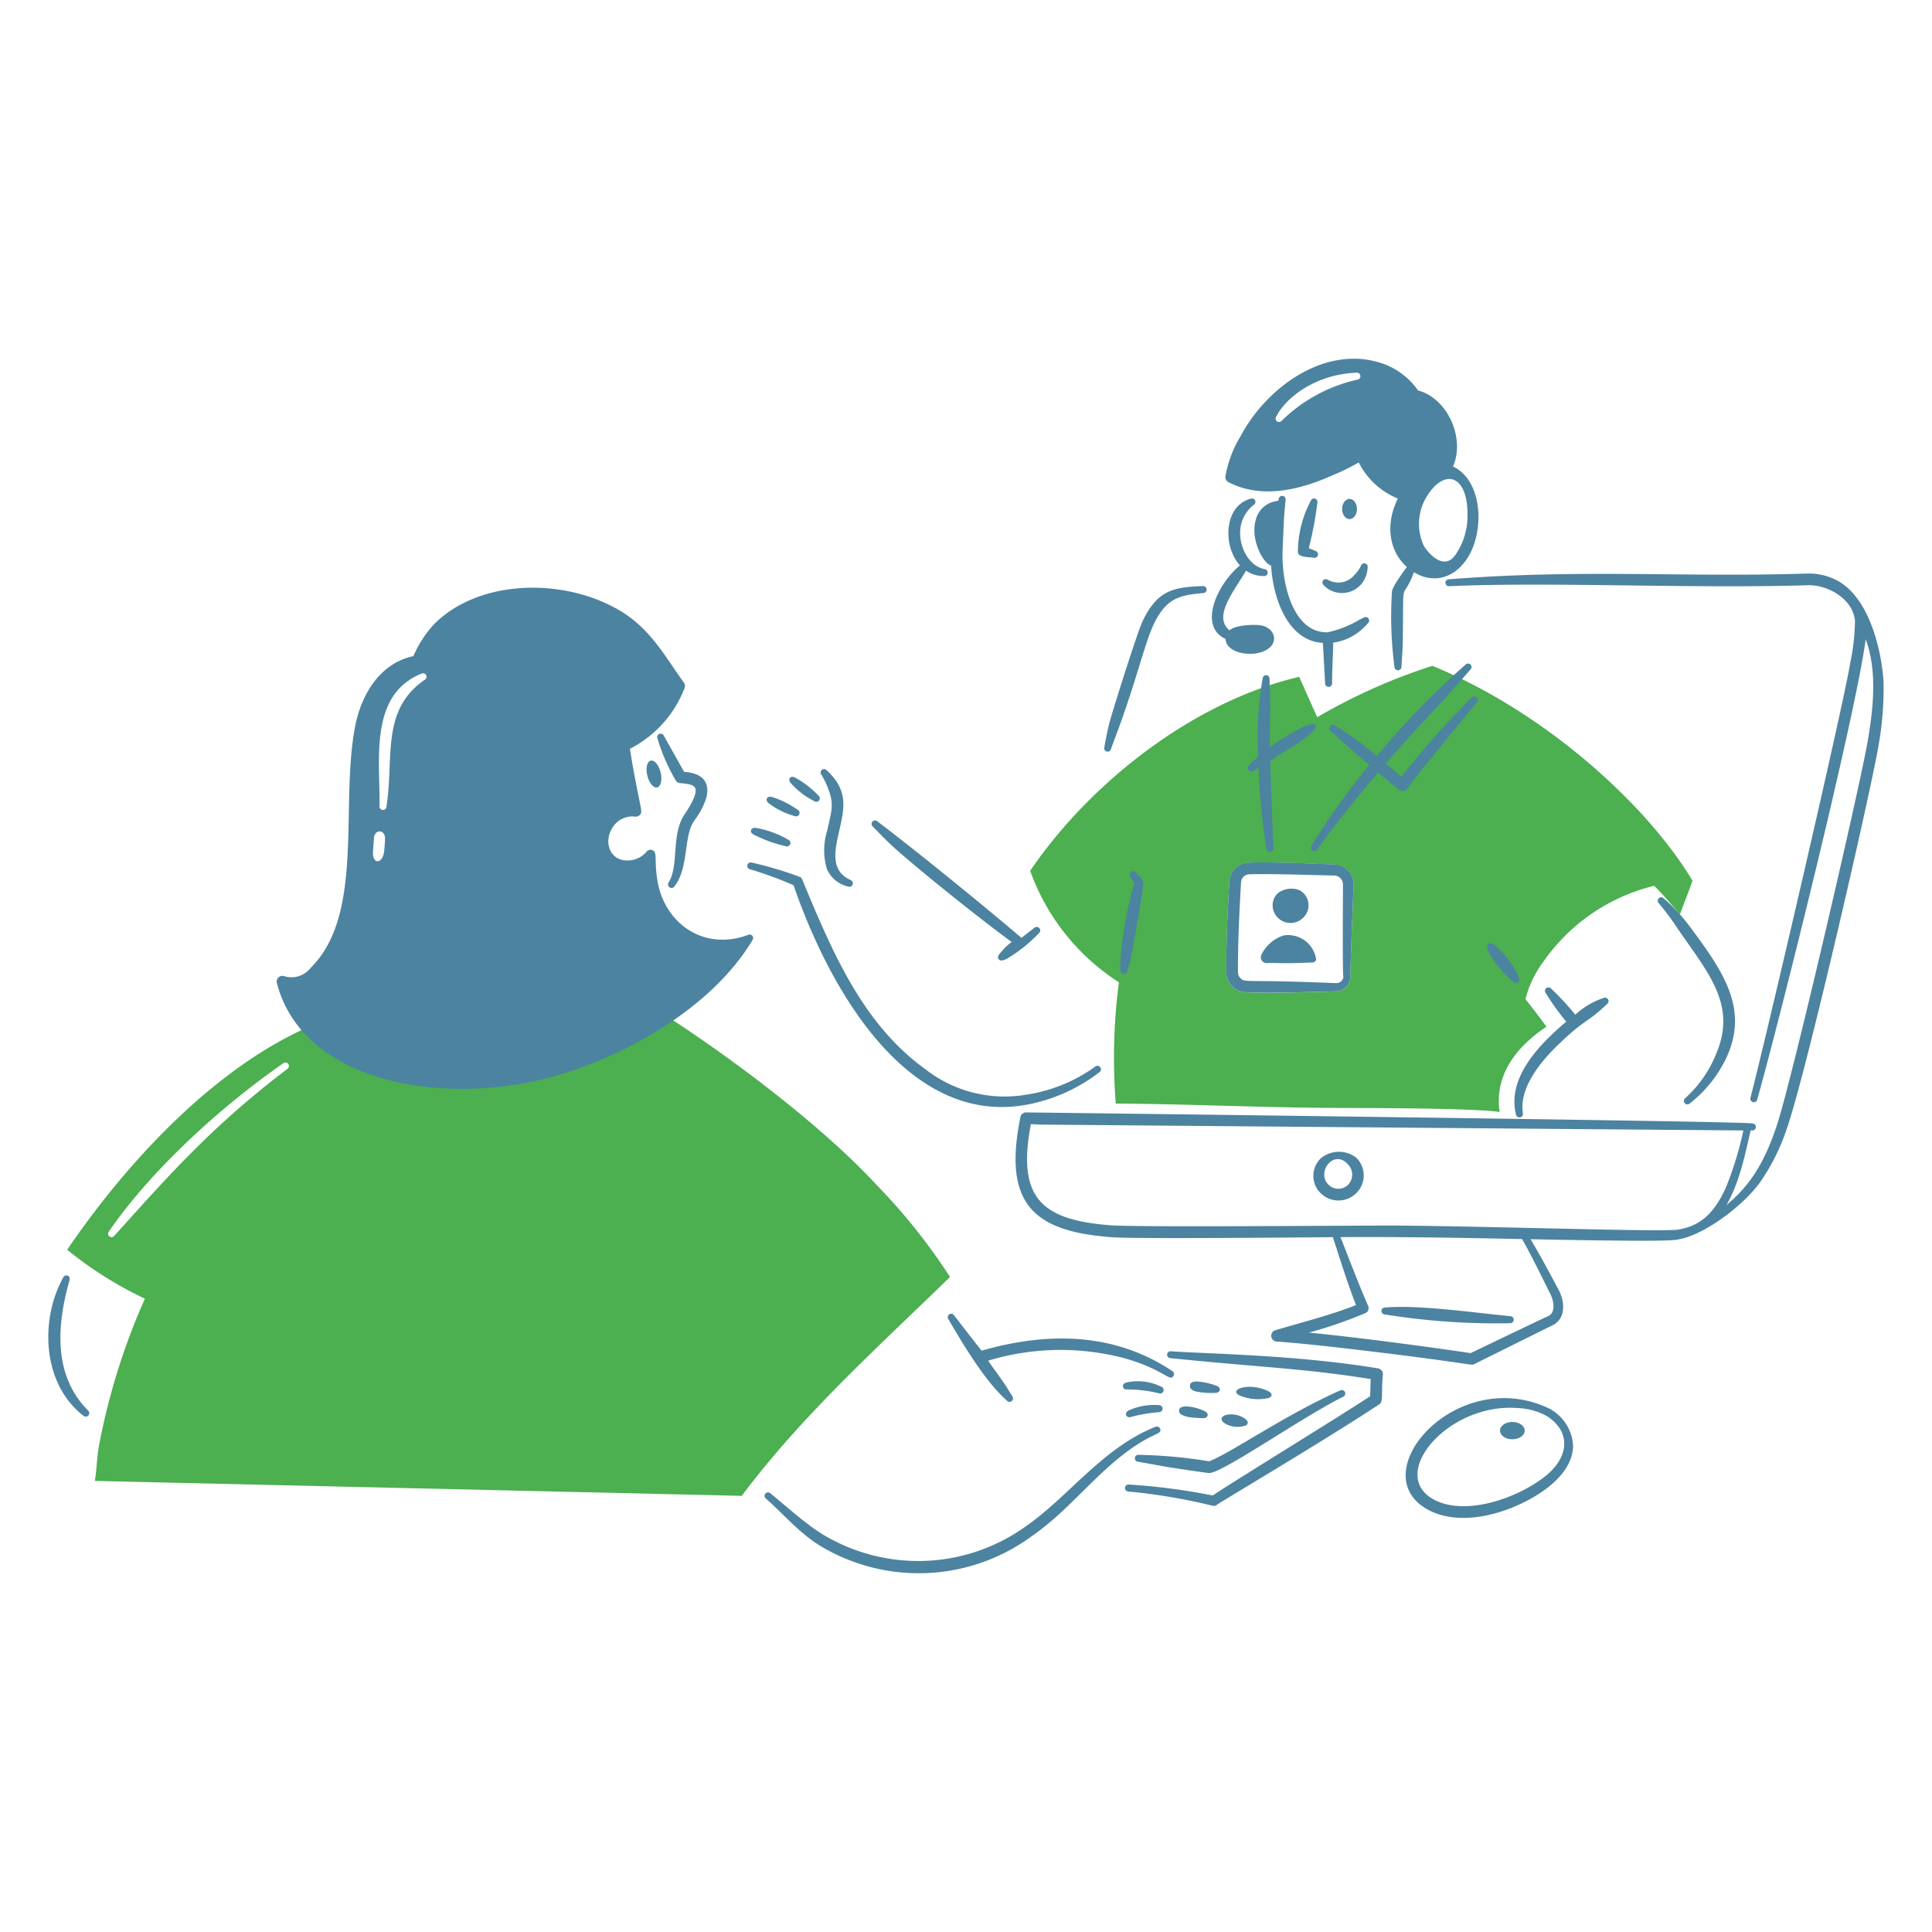 <svg viewBox="0 0 400 400" xmlns="http://www.w3.org/2000/svg" id="Support-Team-6--Streamline-Brooklyn" height="400" width="400"><desc>Support Team 6 Streamline Illustration: https://streamlinehq.com</desc><path d="M296.56 137.848a119.658 119.658 0 0 0 -23.846 10.644q-1.868 -4.182 -3.734 -8.362c-21.926 5.15 -43.26 21.882 -55.696 40.158a45.682 45.682 0 0 0 18.372 23.084 121 121 0 0 0 -0.65 25.114c14.428 0.084 28.848 0.758 43.276 0.884 4.58 0.04 30.366 -0.032 36.2 0.852 -1.2 -8.046 4.076 -13.962 9.704 -17.648 -1.414 -1.934 -2.86 -3.834 -4.356 -5.71a22.378 22.378 0 0 1 3.988 -8.142A39.232 39.232 0 0 1 342.46 183.4c1.926 1.834 3.616 3.926 5.348 5.942 0.818 -2.346 1.818 -4.638 2.6 -7 -9.026 -15.17 -29.94 -34.674 -53.848 -44.494Zm-16.326 45.308c-0.186 6.016 -0.56 13.49 -0.664 19a3 3 0 0 1 -2.968 3.1c-0.63 0.018 -15.052 0.476 -18.928 0.166a4.134 4.134 0 0 1 -3.774 -4.12c-0.04 -6.35 0.248 -12.444 0.624 -18.764a4.17 4.17 0 0 1 4.086 -3.932c6.238 -0.116 11.542 0.176 17.672 0.386a4.076 4.076 0 0 1 3.952 4.164Z" fill="#4caf50" stroke-width="2"></path><path d="M274.066 121.176a5.256 5.256 0 0 0 8.182 -0.784 5.92 5.92 0 0 0 0.904 -2.856 0.724 0.724 0 1 0 -1.414 -0.308 6.762 6.762 0 0 1 -1.268 1.746 4.324 4.324 0 0 1 -5.536 1.07c-0.858 -0.462 -1.534 0.444 -0.868 1.132Z" fill="#4c83a0" stroke-width="2"></path><path d="M270.986 113.504c0.46 0.19 0.924 0.358 1.368 0.562a0.724 0.724 0 0 1 -0.4 1.4c-1.41 -0.188 -3.414 -0.022 -3.238 -1.484a22.86 22.86 0 0 1 2.68 -10.322 0.712 0.712 0 0 1 1.344 0.468 71.274 71.274 0 0 1 -1.634 8.812c-0.038 0.184 -0.08 0.374 -0.12 0.564Z" fill="#4c83a0" stroke-width="2"></path><path d="M277.876 105.384a1.532 2.09 0 1 0 3.064 0 1.532 2.09 0 1 0 -3.064 0Z" fill="#4c83a0" stroke-width="2"></path><path d="M269.028 184.29a4.7 4.7 0 0 0 -4.346 0.544 3.4 3.4 0 0 0 -1.2 2.486 3.704 3.704 0 0 0 6.348 2.664 3.546 3.546 0 0 0 -0.802 -5.694Z" fill="#4c83a0" stroke-width="2"></path><path d="M272.444 198.328a5.874 5.874 0 0 0 -6.656 -4.66 7.708 7.708 0 0 0 -4.566 3.88 1.22 1.22 0 0 0 1.09 1.856c2.29 -0.114 2.4 0.178 9.4 -0.136a0.716 0.716 0 0 0 0.732 -0.94Z" fill="#4c83a0" stroke-width="2"></path><path d="M230.014 155.088c0.472 -1.352 1.658 -4.432 2.298 -6.264 4.558 -13.026 5.268 -18.546 8.28 -22.458 2.146 -2.786 4.62 -3.232 8.576 -3.584a0.726 0.726 0 0 0 -0.098 -1.448c-6 0.252 -9.4 0.73 -12.544 7.344 -1.01 2.132 -6.324 18.842 -6.94 21.4 -0.374 1.542 -0.67 3.088 -0.95 4.648a0.712 0.712 0 0 0 1.378 0.362Z" fill="#4c83a0" stroke-width="2"></path><path d="M312.688 202.702c0.638 0.53 1.14 1.08 1.696 0.63 1.182 -0.974 -4.814 -8.93 -6.164 -7.988 -1.542 1.056 3.014 6.146 4.468 7.358Z" fill="#4c83a0" stroke-width="2"></path><path d="M331.988 206.624a15.978 15.978 0 0 0 -5.834 3.466 54.058 54.058 0 0 0 -5.014 -5.4 0.712 0.712 0 0 0 -1.112 0.892 48.446 48.446 0 0 0 4.248 5.942c-5.898 4.988 -12.268 11.734 -10.4 19.264a0.726 0.726 0 0 0 1.42 -0.304c-0.8 -5.212 3.54 -10.548 7.34 -14.214 5.62 -5.43 6 -4.468 10.128 -8.43a0.726 0.726 0 0 0 -0.776 -1.216Z" fill="#4c83a0" stroke-width="2"></path><path d="M343.414 186.974a58.766 58.766 0 0 1 4.02 5.422c6.252 9.092 12.212 15.652 7.866 25.822a24.584 24.584 0 0 1 -6.432 9.176 0.724 0.724 0 0 0 0.976 1.072 26.334 26.334 0 0 0 7.514 -9.318c4.818 -10.162 -0.518 -17.902 -7.228 -26.946a37.676 37.676 0 0 0 -5.71 -6.24 0.714 0.714 0 0 0 -1.006 1.012Z" fill="#4c83a0" stroke-width="2"></path><path d="M233.426 200.962c0.184 -0.706 0.4 -1.374 0.572 -2.084 0.446 -1.836 2.418 -13.2 2.686 -15.518 0.164 -1.4 -0.842 -1.822 -1.424 -2.644a0.724 0.724 0 0 0 -1.256 0.724c0.276 0.612 0.892 1.246 0.8 1.554a80.918 80.918 0 0 0 -2.89 16.452c0.014 0.468 0.05 0.914 0.086 1.38a0.714 0.714 0 0 0 1.426 0.136Z" fill="#4c83a0" stroke-width="2"></path><path d="M304.694 144.446a169.274 169.274 0 0 0 -14.51 16.346c-1.098 -0.892 -2.184 -1.8 -3.27 -2.708 7.062 -8.2 8.884 -9.53 17.582 -19.528a0.714 0.714 0 0 0 -1.012 -1 164.766 164.766 0 0 0 -18.43 18.986 61.038 61.038 0 0 0 -8.736 -6.366 0.712 0.712 0 0 0 -0.842 1.15c2.09 1.788 2.186 2.096 8.024 7.056a152.46 152.46 0 0 0 -12.028 16.784 0.724 0.724 0 0 0 1.2 0.8c3.312 -4.814 9.24 -11.982 12.664 -16.03q2.134 1.8 4.294 3.544a1.21 1.21 0 0 0 0.914 0.258c0.822 -0.106 0.366 -0.114 5.03 -5.888 0.162 -0.2 9.556 -11.696 10.19 -12.422a0.726 0.726 0 0 0 -1.07 -0.982Z" fill="#4c83a0" stroke-width="2"></path><path d="M271.328 149.966c-0.382 0.118 -0.74 0.22 -1.124 0.358a42.316 42.316 0 0 0 -7.284 4.4c-0.08 -9.914 0.228 -3.708 -0.076 -14.184a0.712 0.712 0 0 0 -1.42 -0.1 69.426 69.426 0 0 0 -0.918 16.2c-0.892 0.8 -1.314 1.23 -1.906 1.818a0.726 0.726 0 0 0 0.884 1.15c0.36 -0.212 0.722 -0.418 1.084 -0.622a135.878 135.878 0 0 0 1.648 16.734 0.724 0.724 0 0 0 1.44 -0.156c0 -0.2 -0.64 -14.88 -0.698 -18 1.296 -0.832 2.43 -1.614 3.696 -2.448a23.912 23.912 0 0 0 5.384 -3.908 0.714 0.714 0 0 0 -0.71 -1.242Z" fill="#4c83a0" stroke-width="2"></path><path d="M170.062 160.4a18.264 18.264 0 0 1 1.75 3.874c0.81 2.61 0.232 4.114 -0.534 7.648A13.558 13.558 0 0 0 171.23 180a6.412 6.412 0 0 0 4.37 3.562 0.724 0.724 0 0 0 0.502 -1.36c-3.956 -1.822 -3.42 -5.462 -2.45 -9.752 1.094 -4.848 2.2 -8.668 -2.488 -12.962a0.714 0.714 0 0 0 -1.102 0.912Z" fill="#4c83a0" stroke-width="2"></path><path d="M164.294 183.28a76.946 76.946 0 0 0 -9.074 -3.324 0.714 0.714 0 0 1 0.37 -1.378 76.63 76.63 0 0 1 9.946 2.954c0.58 0.228 0.4 0.274 2.15 4.4 5.436 12.852 11.664 26.576 23.778 35.344a26.644 26.644 0 0 0 20.956 5.376 32.782 32.782 0 0 0 14.346 -5.83 0.724 0.724 0 0 1 0.898 1.138 35.296 35.296 0 0 1 -14.892 6.718c-24.082 4.598 -40.476 -22.248 -48.478 -45.398Z" fill="#4c83a0" stroke-width="2"></path><path d="m214.216 192.052 -2.742 2.122c-5.2 -4.472 -20.25 -16.868 -29.864 -24.152a0.714 0.714 0 0 0 -0.944 1.07c0.98 1 2.89 3 4.48 4.43 3.4 3.092 15.268 12.854 24.306 19.51a10.884 10.884 0 0 0 -1.8 1.638c-0.8 0.912 -1.268 1.356 -0.898 1.898s1 0.23 1.69 -0.05a31.74 31.74 0 0 0 6.712 -5.366 0.726 0.726 0 0 0 -0.94 -1.1Z" fill="#4c83a0" stroke-width="2"></path><path d="M155.988 172.758A28 28 0 0 0 162.68 175.2a0.724 0.724 0 1 0 0.486 -1.366 20.104 20.104 0 0 0 -6.78 -2.442c-0.974 -0.076 -1.262 0.904 -0.398 1.366Z" fill="#4c83a0" stroke-width="2"></path><path d="M159.1 166.258a15.308 15.308 0 0 0 5.372 2.678 0.726 0.726 0 1 0 0.618 -1.312 18.54 18.54 0 0 0 -5.344 -2.638c-0.964 -0.21 -1.392 0.614 -0.646 1.272Z" fill="#4c83a0" stroke-width="2"></path><path d="M163.664 162.064a16.096 16.096 0 0 0 4.912 3.8 0.724 0.724 0 1 0 0.86 -1.166 20.096 20.096 0 0 0 -4.884 -3.744c-0.902 -0.414 -1.484 0.322 -0.888 1.11Z" fill="#4c83a0" stroke-width="2"></path><path d="M282.366 127.852c-0.286 0.152 -0.568 0.274 -0.854 0.42a21.848 21.848 0 0 1 -6.624 2.634c-7.064 0.234 -9.628 -9.92 -9.336 -17.056 0.276 -6.748 0.224 -6.084 0.618 -10.4a0.712 0.712 0 0 0 -1.4 -0.242c-0.072 0.286 -0.044 0.4 -0.2 0.498a5.2 5.2 0 0 0 -4.6 4.018c-1.146 4.136 1.71 9.098 3.19 9.342 0.432 7.098 3.586 15.65 10.728 16.044l0.458 8.386a0.726 0.726 0 0 0 1.452 -0.034c-0.012 -3.238 0.19 -4.984 0.226 -8.418a11.132 11.132 0 0 0 3.242 -0.946 12.2 12.2 0 0 0 4 -3.124 0.726 0.726 0 0 0 -0.9 -1.122Z" fill="#4c83a0" stroke-width="2"></path><path d="M261 129.466c-1.262 -0.2 -5.138 -0.126 -6.426 1.028 -3.652 -2.848 1.264 -8.56 3.4 -12.35a6.49 6.49 0 0 0 3.71 1.124 0.724 0.724 0 0 0 0.116 -1.444c-3.56 -0.678 -5.818 -5.492 -4.8 -9.446a7.484 7.484 0 0 1 2.524 -3.822 0.714 0.714 0 0 0 -0.584 -1.302c-5.53 1.436 -5.868 9.8 -2.224 13.8 -4.722 3.892 -8.714 12.62 -2.974 15.23 0.058 3.084 6.078 4.034 8.83 2.026 2.274 -1.642 1.132 -4.424 -1.572 -4.844Z" fill="#4c83a0" stroke-width="2"></path><path d="M273.552 239.734a5.014 5.014 0 0 0 -0.164 7.26 5.238 5.238 0 0 0 7.436 0.012 5.122 5.122 0 0 0 -0.082 -7.366 5.9 5.9 0 0 0 -7.19 0.094Zm5.638 1.46a3 3 0 0 1 -0.082 4.096 2.866 2.866 0 0 1 -4.03 0.014c-2.692 -2.62 1.168 -7.64 4.122 -4.104Z" fill="#4c83a0" stroke-width="2"></path><path d="M286.692 272.138a144.748 144.748 0 0 0 26 1.82 0.726 0.726 0 0 0 0.04 -1.45c-8.488 -0.848 -19.178 -2.38 -25.976 -1.8a0.714 0.714 0 0 0 -0.064 1.43Z" fill="#4c83a0" stroke-width="2"></path><path d="M141.638 159.8a9.164 9.164 0 0 1 2.316 0.446c2.734 0.986 3 3.446 1.84 6.136 -1.828 4.25 -2.758 2.8 -3.6 8.516 -0.44 2.98 -0.724 6.282 -2.57 8.632a0.724 0.724 0 0 1 -1.188 -0.83c2.2 -3.576 0.448 -9.84 3.3 -14.106 0.786 -1.174 2.828 -4.26 2.158 -5.514 -0.26 -0.486 -1.04 -0.674 -1.588 -0.77 -1.4 -0.242 -2.018 -0.016 -2.44 -0.788a39.318 39.318 0 0 1 -3.748 -8.65 0.714 0.714 0 0 1 1.306 -0.576c0.146 0.264 4.046 7.198 4.214 7.504Z" fill="#4c83a0" stroke-width="2"></path><path d="M134.027 160.588a2.812 1.41 76.258 1 0 2.739 -0.67 2.812 1.41 76.258 1 0 -2.739 0.67Z" fill="#4c83a0" stroke-width="2"></path><path d="M389.978 141.438c-0.228 -5.2 -2.45 -17.846 -10.036 -21.46a12.498 12.498 0 0 0 -5.618 -1.236c-26.126 0.846 -46.504 -0.988 -74.426 1.2a0.714 0.714 0 0 0 0.088 1.424c21.036 -0.932 49.87 0.534 74.41 -0.2 3.854 -0.118 9.288 2.738 9.658 7.43a45.042 45.042 0 0 1 -1 8.726c-1.238 8 -17.454 77.8 -20.65 89.986a0.726 0.726 0 0 0 1.4 0.382c4.4 -15.53 20.356 -79.33 22.466 -95.344 2.5 6.704 1.542 14.8 0.298 21.76 -1.664 9.372 -15.458 69.076 -18.668 78.812 -2.27 6.882 -5.108 12.2 -10.456 16.564 2.65 -4.538 3.848 -10.36 5 -15.434h0.366a0.726 0.726 0 0 0 0 -1.452c-0.96 -0.47 -150.146 -2.282 -150.346 -2.284a1.2 1.2 0 0 0 -1.2 0.968c-3.522 17.4 2.158 23.582 18.484 24.83 0.2 0.014 -0.4 0.464 46.2 0.032 1.64 4.922 2.81 8.928 4.8 14.056 -5.12 2.052 -11.2 3.568 -16.652 5.2a1.2 1.2 0 0 0 0.262 2.36c4.418 0.308 10.244 0.936 16.082 1.628 24.586 2.912 24.064 3.424 24.822 3.028 0.2 -0.108 15.988 -7.944 16.2 -8.044 2.67 -1.312 2.628 -4.726 1.22 -7.362 -1.918 -3.558 -3.668 -6.904 -5.8 -10.444 30.058 0.61 29.722 0.184 30.8 0 5.228 -0.936 13.268 -6.95 16.744 -11.818a43.334 43.334 0 0 0 5.53 -11.112c4 -11.438 17.386 -69.816 18.944 -79.108a68.226 68.226 0 0 0 1.078 -13.088Zm-69 126.446c0.758 1.508 1.116 3.886 -0.42 4.586 -2.562 1.18 -15.866 7.572 -16.068 7.676 -9.536 -1.41 -23.446 -3.262 -33.488 -4.246a92.626 92.626 0 0 0 11.67 -4.028 1.134 1.134 0 0 0 0.6 -1.486c-1.768 -3.97 -4.024 -9.928 -5.736 -14.252 12.502 -0.088 25.304 0.146 37.6 0.4 2.02 3.578 4.092 7.846 5.832 11.35Zm26.374 -13.3c-3.134 0.506 -37.08 -0.662 -57.642 -0.842 -5.716 -0.05 -54.084 0.378 -59.782 -0.058 -14.588 -1.112 -19.35 -5.888 -16.498 -20.936 9.962 0.166 -41.714 -0.264 147.518 1.3a70.336 70.336 0 0 1 -3.616 11.812c-2.774 6.176 -6.016 8.08 -9.99 8.724Z" fill="#4c83a0" stroke-width="2"></path><path d="M32.302 264.612c2.876 -3.6 6.954 -12.73 8.2 -15.072a0.726 0.726 0 0 0 -1.2 -0.8 51.872 51.872 0 0 0 -8.244 15.2 0.712 0.712 0 0 0 1.244 0.672Z" fill="#4c83a0" stroke-width="2"></path><path d="M158.514 310.216c4.028 3.496 7.29 7.678 12.4 10.47a39.532 39.532 0 0 0 42.506 -2.49c6.954 -4.8 11.818 -11.06 17.912 -16.08 6.952 -5.732 9.412 -4.946 8.856 -6.314a0.73 0.73 0 0 0 -0.946 -0.4c-11.064 4.4 -18.218 14.736 -27.17 20.826a38.162 38.162 0 0 1 -40.064 2.4c-4.322 -2.242 -8.428 -6.144 -12.584 -9.508a0.714 0.714 0 0 0 -0.91 1.096Z" fill="#4c83a0" stroke-width="2"></path><path d="M233.226 287.664a28.692 28.692 0 0 1 6.692 0.8 0.726 0.726 0 1 0 0.506 -1.36 10.882 10.882 0 0 0 -7.264 -0.856c-1.112 0.3 -0.674 1.506 0.066 1.416Z" fill="#4c83a0" stroke-width="2"></path><path d="M233.988 293.412a31.828 31.828 0 0 1 6.058 -1.044 0.726 0.726 0 0 0 -0.088 -1.448 12.758 12.758 0 0 0 -6.292 1.102c-1.028 0.524 -0.42 1.568 0.322 1.39Z" fill="#4c83a0" stroke-width="2"></path><path d="M242.736 283.882c-11.922 -7.984 -25.72 -8.2 -39.494 -4.242 -0.974 -1.2 -3.706 -4.694 -5.722 -7.34a0.712 0.712 0 0 0 -1.184 0.79c3 5.164 7.658 12.962 12.128 16.894a0.724 0.724 0 0 0 1.104 -0.938c-0.47 -0.732 -0.9 -1.488 -1.4 -2.244 -0.862 -1.32 -2.21 -3.09 -3.582 -5.092a51.746 51.746 0 0 1 28.172 -0.516c8.342 2.376 9.36 4.96 10.188 3.69a0.732 0.732 0 0 0 -0.21 -1.002Z" fill="#4c83a0" stroke-width="2"></path><path d="M13.078 264.504c-4.846 8.812 -4.35 22.04 4.228 28.636a0.726 0.726 0 0 0 0.954 -1.092c-7.118 -7.096 -6.632 -17.298 -3.864 -27a0.712 0.712 0 0 0 -1.318 -0.544Z" fill="#4c83a0" stroke-width="2"></path><path d="M325.692 299.536c-0.24 5.582 -6.216 9.722 -11.298 12.032 -5.656 2.57 -12.974 3.96 -18.484 1.136 -14.242 -7.3 5.352 -30.176 24.654 -21.17a9.218 9.218 0 0 1 5.128 8.002Zm-11.508 -8.016c-14.468 -1.116 -27.096 13.91 -17.166 19.028 6.504 3.354 17.128 -0.346 22.84 -4.854 5.026 -3.966 5.5 -9.228 0.4 -12.51a13.588 13.588 0 0 0 -6.074 -1.664Z" fill="#4c83a0" stroke-width="2"></path><path d="M310.564 296.194a2.554 1.788 0 1 0 5.108 0 2.554 1.788 0 1 0 -5.108 0Z" fill="#4c83a0" stroke-width="2"></path><path d="M283.8 285.526c-13.948 -2.228 -22.246 -2.382 -41.514 -4.338a0.712 0.712 0 0 1 0.122 -1.42c7.426 0.526 25.936 0.732 42.892 3.538a1.216 1.216 0 0 1 1.012 1.324c-0.4 4.028 0.19 5.512 -0.8 6.156 -12.154 7.98 -31.576 19.422 -33.478 20.708a1.044 1.044 0 0 1 -1.062 0.236 119.08 119.08 0 0 0 -17.418 -2.932 0.724 0.724 0 0 1 0.164 -1.44 129.4 129.4 0 0 1 17.36 2.268c3.77 -2.574 25.542 -15.922 32.586 -20.534 0.046 -1.036 0.074 -2.616 0.136 -3.566Z" fill="#4c83a0" stroke-width="2"></path><path d="M250.346 302.55c4.496 -1.73 15.6 -9.55 27.172 -14.704a0.726 0.726 0 0 1 0.614 1.314c-8.624 4.26 -25.724 16.312 -27.912 15.8 0.2 0.082 -7.092 -1 -7.294 -1.04 -2.6 -0.4 -6.162 -1.108 -7.344 -1.286a0.714 0.714 0 0 1 0.112 -1.422 99.654 99.654 0 0 1 14.652 1.338Z" fill="#4c83a0" stroke-width="2"></path><path d="M247.436 288.056a16.364 16.364 0 0 0 4.284 0.318c1 -0.044 1.142 -1.102 0.226 -1.434a14.434 14.434 0 0 0 -4.312 -0.93c-0.8 0.1 -1.144 0.2 -1.246 0.774s0.188 0.944 1.048 1.272Z" fill="#4c83a0" stroke-width="2"></path><path d="M256.6 288.89a9.924 9.924 0 0 0 5.832 0.6c1.014 -0.19 1.104 -1 0.22 -1.434 -4.01 -1.986 -8.412 -0.36 -6.052 0.834Z" fill="#4c83a0" stroke-width="2"></path><path d="M249.146 293.616c1 0.024 1.234 -1 0.332 -1.412a9.748 9.748 0 0 0 -4.152 -1.032c-0.712 0.158 -1.106 0.2 -1.2 0.776 -0.27 1.542 3.454 1.632 5.02 1.668Z" fill="#4c83a0" stroke-width="2"></path><path d="M253.268 294.474a4.986 4.986 0 0 0 4.266 0.762c0.83 -0.152 1.116 -0.8 0.362 -1.4 -2.224 -1.774 -6.166 -0.996 -4.628 0.638Z" fill="#4c83a0" stroke-width="2"></path><path d="M127.354 278.946a52.548 52.548 0 0 0 8.6 12.622 77.748 77.748 0 0 0 10.748 10.836 0.724 0.724 0 0 0 1 -1.044c-11.836 -13.032 -12.774 -15.232 -19.154 -23.178a0.712 0.712 0 0 0 -1.194 0.764Z" fill="#4c83a0" stroke-width="2"></path><path d="M181.584 245.428c-11.172 -12.118 -29.292 -25.77 -43.14 -34.784l-73.548 1.532c-20.41 8.58 -38.91 28.788 -50.988 46.576A79.342 79.342 0 0 0 30 268.882a137.4 137.4 0 0 0 -9.432 30.042c-0.522 2.544 -0.494 5.148 -0.936 7.684l133.942 3.094c12.476 -16.688 28.246 -30.836 43.12 -45.316a122.464 122.464 0 0 0 -15.11 -18.958Zm-122.03 -24.162c-15.574 11.8 -24.71 22.182 -35.892 34.6a0.712 0.712 0 0 1 -1.122 -0.88c7.56 -11.078 21.024 -24.338 36.162 -34.888a0.724 0.724 0 0 1 0.852 1.168Z" fill="#4caf50" stroke-width="2"></path><path d="M154.93 193.546c-9.284 3.468 -17.438 -2.42 -18.84 -11.368 -0.688 -4.384 0.124 -5.822 -1.124 -6.2a1.016 1.016 0 0 0 -1.106 0.358 5.124 5.124 0 0 1 -3.916 1.814c-3.826 0.066 -5.056 -4.054 -3.034 -6.95a4.778 4.778 0 0 1 4.556 -2.128 1.158 1.158 0 0 0 1 -0.35c0.636 -0.674 0.262 -0.744 -1.28 -9.146 -0.278 -1.516 -0.54 -3.03 -0.766 -4.544a23.66 23.66 0 0 0 11.324 -12.614 1.2 1.2 0 0 0 -0.158 -1.104c-3.834 -5.304 -6.718 -10.754 -12.562 -14.47 -11.2 -7.118 -29.244 -7.334 -39 2.232a23.24 23.24 0 0 0 -4.44 6.772c-6.85 1.432 -10.81 7.858 -12.096 14.738 -3.07 16.428 1.972 38.79 -9.15 49.774a5.02 5.02 0 0 1 -5.436 1.766 1.182 1.182 0 0 0 -1.578 1.4c5.354 20.68 34.326 25.484 56.48 19.54 15.426 -4.14 33.578 -14.332 42.018 -28.476a0.72 0.72 0 0 0 -0.892 -1.044Zm-75.442 -16.982c-0.452 2.4 -2.486 2.4 -2.26 -0.428 0.02 -0.236 0.184 -2.314 0.2 -2.642 0.136 -1.844 2.276 -1.8 2.286 0.066a25.88 25.88 0 0 1 -0.226 3.004Zm8.474 -35.84C78.82 147 81.6 156.69 80.014 167.028a0.724 0.724 0 0 1 -1.444 -0.122c0.17 -9.342 -2.278 -23.066 8.728 -27.444a0.714 0.714 0 0 1 0.664 1.262Z" fill="#4c83a0" stroke-width="2"></path><path d="M300.828 96.58c2.534 -5.758 -1 -14.044 -7.246 -15.752a14.938 14.938 0 0 0 -8.556 -5.932c-11.048 -3 -22.75 5.2 -28.2 15.452a23.89 23.89 0 0 0 -3.126 8.304 1.214 1.214 0 0 0 0.644 1.174c6.8 3.532 14.718 1.66 21.702 -1.488a42.138 42.138 0 0 0 5.266 -2.6 15.62 15.62 0 0 0 8.104 7.482c-2.456 4.866 -2.136 10.584 1.854 14.17 -0.726 1.016 -3.178 4.312 -3.084 5.2a80.458 80.458 0 0 0 0.526 15.508 0.726 0.726 0 0 0 1.45 -0.034c0.278 -5.032 0.264 -2.956 0.306 -9.036 0.088 -8.548 -0.148 -5.134 1.66 -9.044a15.424 15.424 0 0 0 0.6 -1.512c6.4 3.876 12.934 -1.57 13.348 -10.63 0.206 -4.442 -1.232 -9.34 -5.248 -11.262Zm-19.766 -17.98a32.468 32.468 0 0 0 -15.71 8.524 0.714 0.714 0 0 1 -1.124 -0.878c2.254 -4.324 8.534 -8.774 16.626 -9.082a0.726 0.726 0 0 1 0.208 1.436Zm22.764 28a14.042 14.042 0 0 1 -2.69 8.55c-2.578 3.2 -6.026 -1.444 -6.354 -2.16a10.8 10.8 0 0 1 0.746 -10.4c3.694 -5.79 8.382 -4.078 8.298 4.01Z" fill="#4c83a0" stroke-width="2"></path><path d="M279.57 202.148c0.104 -5.502 0.478 -12.976 0.664 -19a4.074 4.074 0 0 0 -3.952 -4.172c-6.13 -0.21 -11.434 -0.502 -17.672 -0.386a4.17 4.17 0 0 0 -4.086 3.932c-0.376 6.32 -0.664 12.414 -0.624 18.764a4.134 4.134 0 0 0 3.774 4.12c3.876 0.31 18.298 -0.148 18.928 -0.166a3 3 0 0 0 2.968 -3.092Zm-1.43 0a1.45 1.45 0 0 1 -1.526 1.4c-15.026 -0.616 -16.4 -0.314 -18.746 -0.516a1.746 1.746 0 0 1 -1.556 -1.748c-0.036 -6.19 0.278 -12.4 0.632 -18.614a1.756 1.756 0 0 1 1.716 -1.658c5.46 -0.118 11.684 0.136 17.56 0.256a1.862 1.862 0 0 1 1.828 1.852c-0.016 3.88 -0.11 19.006 0.092 19.036Z" fill="#4c83a0" stroke-width="2"></path></svg>